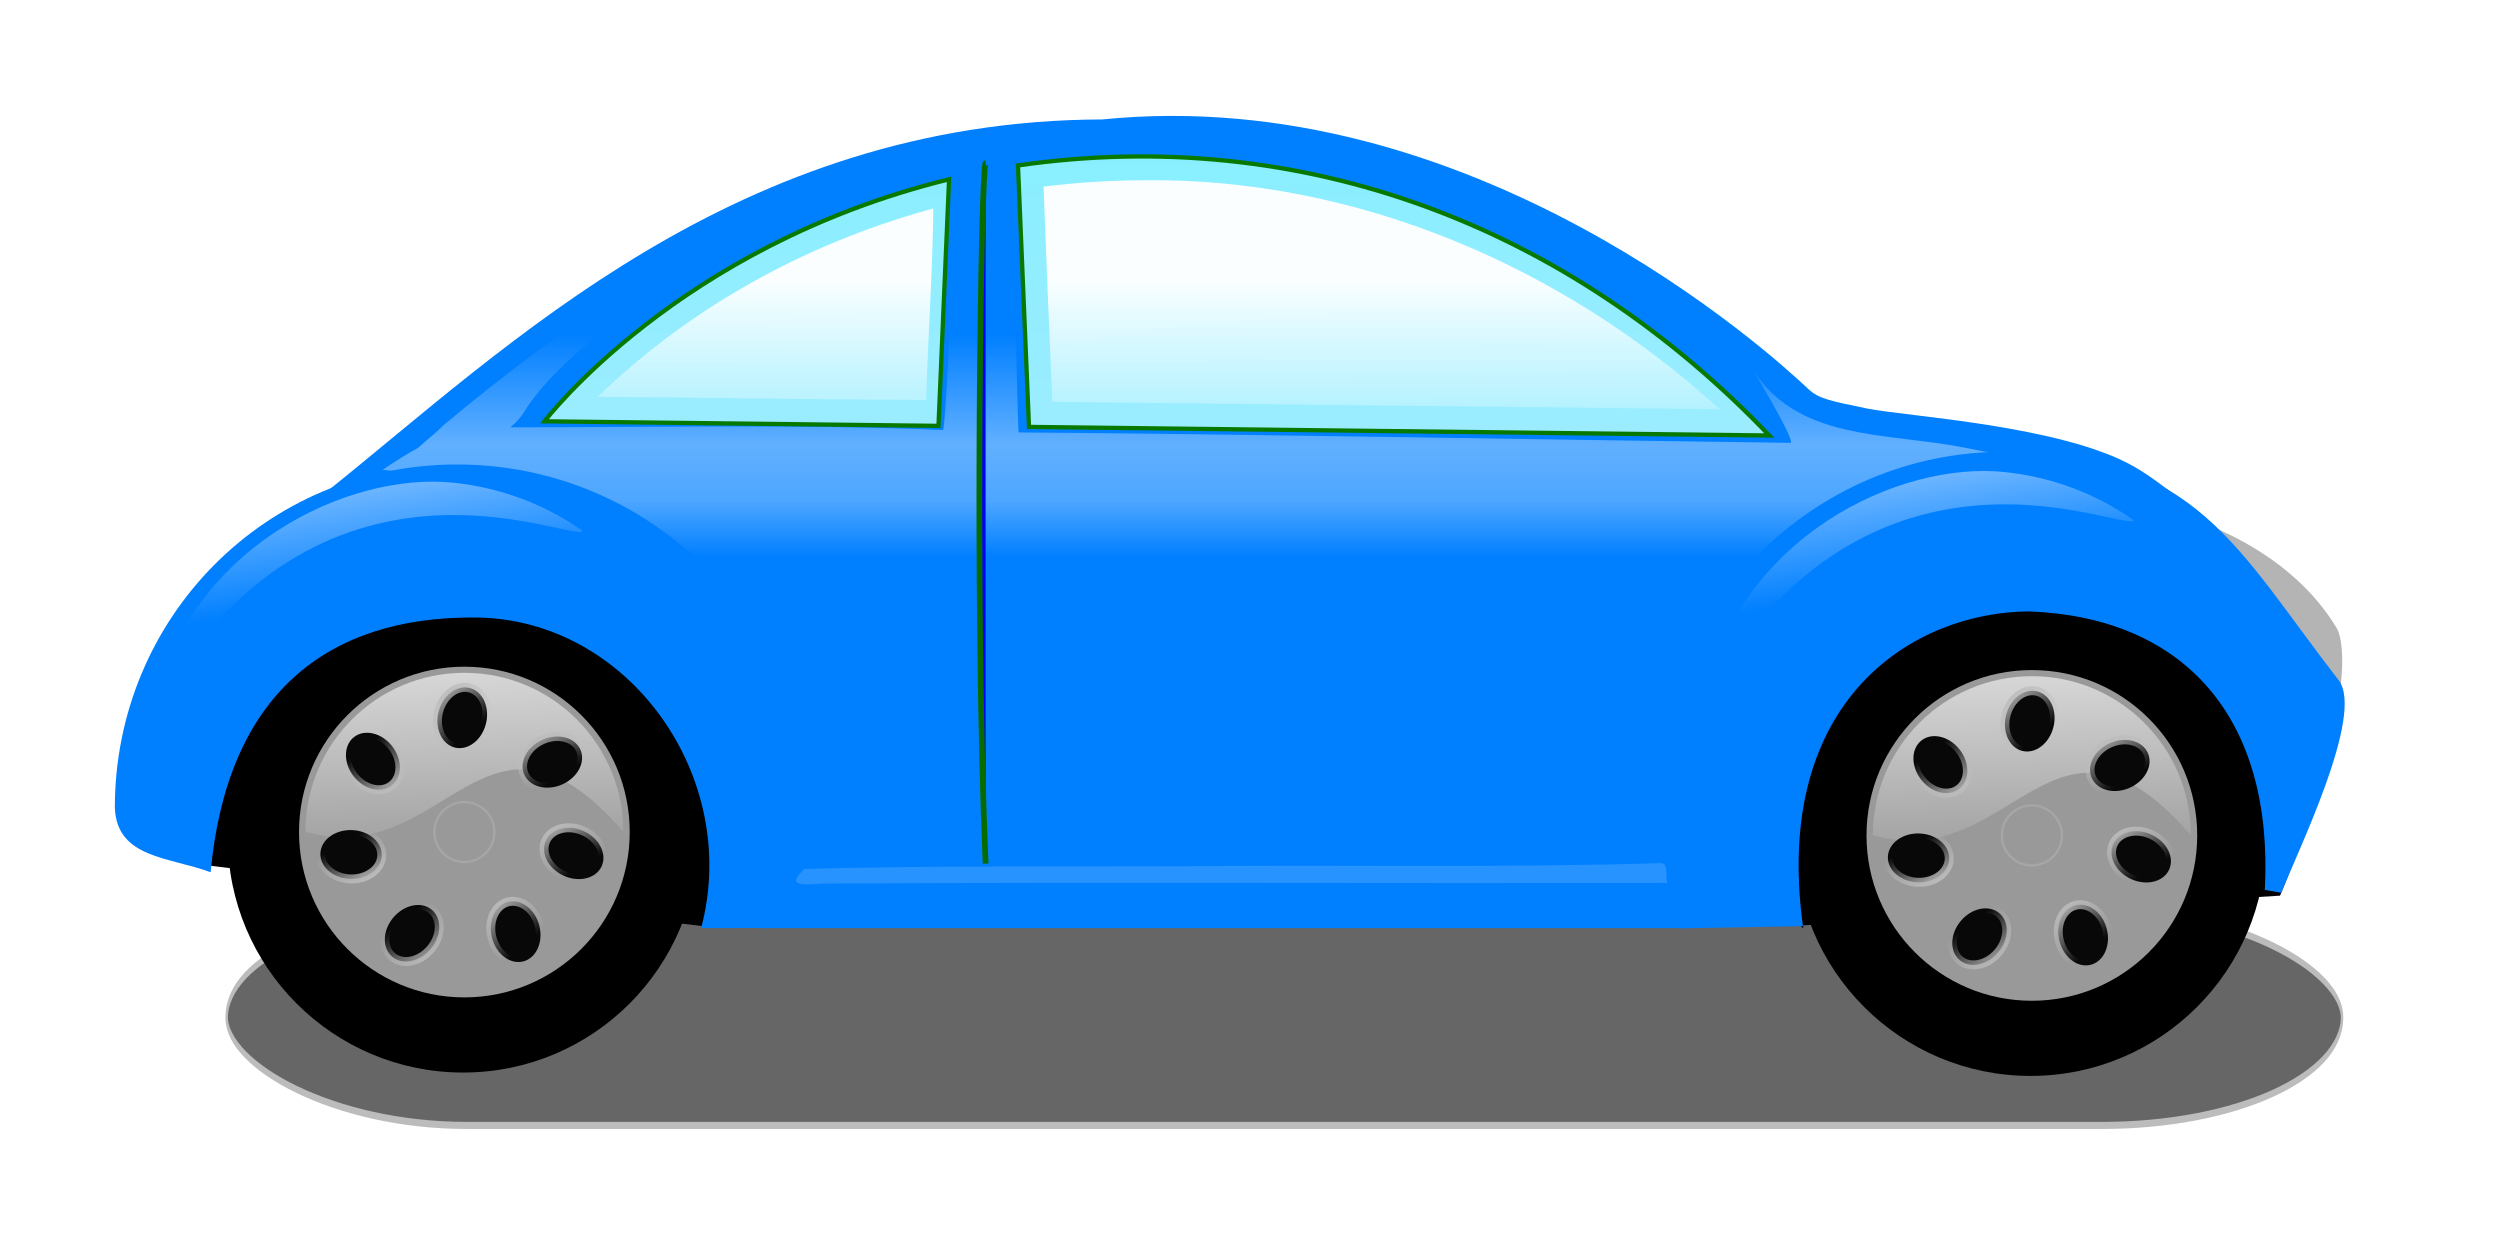 <?xml version="1.0"?><svg width="597.347" height="295.816" xmlns="http://www.w3.org/2000/svg" xmlns:xlink="http://www.w3.org/1999/xlink">
 <defs>
  <linearGradient id="linearGradient6250">
   <stop offset="0" stop-color="#bcbcbc" id="stop6252"/>
   <stop offset="1" stop-opacity="0" stop-color="#bcbcbc" id="stop6254"/>
  </linearGradient>
  <linearGradient id="linearGradient5247">
   <stop offset="0" stop-color="#ffffff" id="stop5249"/>
   <stop offset="1" stop-opacity="0" stop-color="#ffffff" id="stop5251"/>
  </linearGradient>
  <linearGradient id="linearGradient5234">
   <stop offset="0" stop-color="#000000" id="stop5236"/>
   <stop offset="0.813" stop-color="#3c3c3c" id="stop5242"/>
   <stop offset="1" stop-color="#000000" id="stop5238"/>
  </linearGradient>
  <linearGradient id="linearGradient28588">
   <stop offset="0" stop-color="#ffffff" id="stop28590"/>
   <stop offset="1" stop-opacity="0" stop-color="#ffffff" id="stop28592"/>
  </linearGradient>
  <linearGradient id="linearGradient16199">
   <stop offset="0" stop-opacity="0" stop-color="#ffffff" id="stop16201"/>
   <stop offset="0.5" stop-opacity="0.637" stop-color="#ffffff" id="stop16205"/>
   <stop offset="0.75" stop-opacity="0.505" stop-color="#ffffff" id="stop16207"/>
   <stop offset="1" stop-opacity="0" stop-color="#ffffff" id="stop16203"/>
  </linearGradient>
  <linearGradient id="linearGradient16120">
   <stop offset="0" stop-color="#ffffff" id="stop16122"/>
   <stop offset="1" stop-opacity="0" stop-color="#ffffff" id="stop16124"/>
  </linearGradient>
  <linearGradient id="linearGradient14136">
   <stop offset="0" stop-color="#9eecff" id="stop14138"/>
   <stop offset="1" stop-color="#87efff" id="stop14140"/>
  </linearGradient>
  <linearGradient xlink:href="#linearGradient16120" y2="0.617" x2="0.464" y1="-0.185" x1="0.291" id="linearGradient24487"/>
  <linearGradient xlink:href="#linearGradient16120" y2="0.617" x2="0.464" y1="-0.185" x1="0.291" id="linearGradient24490"/>
  <linearGradient xlink:href="#linearGradient14136" y2="0.004" x2="0.522" y1="1.138" x1="0.525" id="linearGradient24498"/>
  <linearGradient xlink:href="#linearGradient16199" y2="0.597" x2="0.5" y1="0.253" x1="0.5" id="linearGradient24507"/>
  <linearGradient xlink:href="#linearGradient28588" y2="1.217" x2="0.542" y1="0.442" x1="0.534" id="linearGradient3252"/>
  <radialGradient xlink:href="#linearGradient5234" fy="532.029" fx="173.108" r="61.067" cy="532.029" cx="173.108" gradientUnits="userSpaceOnUse" id="radialGradient8290"/>
  <linearGradient xlink:href="#linearGradient5247" y2="1" x2="0.29" y1="-0.636" x1="0.21" id="linearGradient8292"/>
  <linearGradient xlink:href="#linearGradient6250" y2="0.3" x2="0.319" y1="1.03" x1="0.84" id="linearGradient8294"/>
  <linearGradient xlink:href="#linearGradient6250" y2="0.3" x2="0.319" y1="1.03" x1="0.84" id="linearGradient8304"/>
  <linearGradient xlink:href="#linearGradient6250" y2="0.3" x2="0.319" y1="1.03" x1="0.84" id="linearGradient8306"/>
  <radialGradient xlink:href="#linearGradient16120" fy="532.736" fx="177.85" r="8.09" cy="532.736" cx="177.85" gradientUnits="userSpaceOnUse" id="radialGradient8308"/>
  <radialGradient xlink:href="#linearGradient5234" fy="532.029" fx="173.108" r="61.067" cy="532.029" cx="173.108" gradientUnits="userSpaceOnUse" id="radialGradient8338"/>
  <linearGradient xlink:href="#linearGradient5247" y2="1" x2="0.29" y1="-0.636" x1="0.21" id="linearGradient8340"/>
  <linearGradient xlink:href="#linearGradient6250" y2="0.3" x2="0.319" y1="1.03" x1="0.84" id="linearGradient8342"/>
  <linearGradient xlink:href="#linearGradient6250" y2="0.3" x2="0.319" y1="1.03" x1="0.84" id="linearGradient8352"/>
  <linearGradient xlink:href="#linearGradient6250" y2="0.3" x2="0.319" y1="1.03" x1="0.84" id="linearGradient8354"/>
  <radialGradient xlink:href="#linearGradient16120" fy="532.736" fx="177.85" r="8.09" cy="532.736" cx="177.85" gradientUnits="userSpaceOnUse" id="radialGradient8356"/>
  <filter x="-0.018" y="-0.487" height="1.975" width="1.036" id="filter13283">
   <feGaussianBlur stdDeviation="4.544" id="feGaussianBlur13285"/>
  </filter>
  <linearGradient xlink:href="#linearGradient6250" y2="0.7" x2="0.681" y1="-0.03" x1="0.16" id="svg_1"/>
  <linearGradient xlink:href="#linearGradient6250" y2="0.7" x2="0.681" y1="-0.03" x1="0.16" id="svg_2"/>
  <linearGradient xlink:href="#linearGradient6250" y2="0.7" x2="0.681" y1="-0.03" x1="0.16" id="svg_3"/>
  <linearGradient xlink:href="#linearGradient6250" y2="0.7" x2="0.681" y1="-0.03" x1="0.16" id="svg_4"/>
  <linearGradient xlink:href="#linearGradient6250" y2="0.7" x2="0.681" y1="-0.03" x1="0.16" id="svg_5"/>
  <linearGradient xlink:href="#linearGradient6250" y2="0.7" x2="0.681" y1="-0.03" x1="0.16" id="svg_6"/>
  <linearGradient xlink:href="#linearGradient6250" y2="0.7" x2="0.681" y1="-0.03" x1="0.16" id="svg_7"/>
  <linearGradient xlink:href="#linearGradient6250" y2="0.7" x2="0.681" y1="-0.03" x1="0.16" id="svg_8"/>
 </defs>
 <g>
  <title>Layer 1</title>
  <rect filter="url(#filter13283)" ry="9.144" rx="57.77" height="18.287" width="509.515" y="382.723" x="33.701" transform="matrix(0.992 0 0 2.822 20.732 -862.742)" stroke-width="0.6" stroke-miterlimit="4" stroke-dashoffset="0" stroke="#bcbcbc" fill-rule="evenodd" fill="#666666" id="rect9337"/>
  <path d="m430.35,220.633l114.091,-7.106l3.56,-8.813l-13.954,-34.55l-104.687,-5.552c0.33,18.673 0.66,-21.843 0.99,56.021z" stroke-width="1px" stroke="#000000" fill-rule="evenodd" fill="#000000" id="path8312"/>
  <path d="m263.396,28.536c-87.348,0.263 -141.954,54.181 -185.012,88.679c9.409,-3.655 19.658,-5.651 30.376,-5.651c45.854,0 83.07,36.737 83.07,82.016c0,9.892 -1.778,19.379 -5.033,28.163l215.733,-0.545c-3.604,-9.184 -5.587,-19.175 -5.587,-29.611c0,-45.278 37.216,-82.016 83.07,-82.016c16.229,0 31.374,4.609 44.171,12.564c-5.069,-4.402 -9.976,-8.167 -14.139,-10.571c-17.253,-9.963 -54.926,-12.087 -63.898,-13.95c-8.875,-1.843 -11.555,-2.302 -14.05,-4.655c-9.259,-8.735 -80.398,-73.323 -168.701,-64.423z" stroke-width="1px" fill-rule="evenodd" fill="#007fff" id="path4342"/>
  <path d="m191.224,206.01l208.919,-0.562l3.248,16.314l-221.909,0l9.742,-15.752z" stroke-width="1px" stroke-miterlimit="4" stroke-dashoffset="0" marker-start="none" marker-mid="none" marker-end="none" fill-rule="evenodd" fill="#007fff" id="path12136"/>
  <path d="m499.476,118.728c20.916,18.653 39.155,38.854 54.252,60.374c6.337,-8.031 7.106,-24.868 4.585,-29.057c-10.589,-17.595 -32.842,-28.801 -58.837,-31.317z" stroke-width="1.909px" fill-rule="evenodd" fill="#b3b3b3" opacity="0.992" id="path2371"/>
  <path d="m200.772,44.199c-0.349,0.119 -0.699,0.239 -1.048,0.358c-34.772,11.973 -65.6,33.528 -93.975,57.214c-0.384,0.614 -3.838,3.422 -5.886,5.263c-2.336,1.266 -5.102,2.956 -8.433,5.215c34.039,3.423 73.328,27.014 83.22,53.603c3.723,9.654 5.228,19.855 4.898,30.001c80.974,-0.057 161.864,-3.792 242.814,-4.936c3.289,-23.313 19.505,-43.676 38.239,-60.562c5.871,-5.588 12.965,-10.4 18.124,-16.409c1.214,-1.826 0.174,-4.139 -0.989,-5.496c0.906,-0.091 -0.084,0.263 -7.716,-1.377c-19.584,-3.953 -41.05,-1.397 -51.918,-19.895c-0.877,-1.494 11.371,18.651 9.68,18.629c-65.672,-0.848 -127.612,-2.056 -184.372,-2.492c-0.288,-0.002 -1.176,-50.407 -1.709,-63.071c-1.769,-0.08 -11.964,1.517 -13.145,1.719c-0.144,1.193 -2.406,60.827 -3.26,60.79c-33.393,-1.419 -66.812,-0.652 -103.385,-0.654c1.344,-1.058 2.52,-2.329 3.46,-3.876c9.651,-15.878 46.012,-40.629 75.401,-54.023z" stroke-width="1px" fill-rule="evenodd" fill="url(#linearGradient24507)" opacity="0.6" id="path16188"/>
  <path d="m46.504,205.897l121.002,14.845l6.278,-15.416l-14.269,-35.97l-103.308,-5.138l-9.703,41.679z" stroke-width="1px" stroke="#000000" fill-rule="evenodd" fill="#000000" id="path8310"/>
  <g transform="matrix(0.921 0 0 0.921 -0.879 -44.496)" id="g8277">
   <path d="m182.164,265.499c0,33.726 -27.341,61.067 -61.067,61.067c-33.727,0 -61.067,-27.341 -61.067,-61.067c0,-33.727 27.341,-61.067 61.067,-61.067c33.726,0 61.067,27.34 61.067,61.067z" stroke-width="11.4" stroke-miterlimit="4" stroke-dashoffset="0" marker-start="none" marker-mid="none" marker-end="none" fill-rule="evenodd" fill="url(#radialGradient8290)" id="path3292"/>
   <path d="m164.327,264.173c0,23.692 -19.206,42.898 -42.899,42.898c-23.692,0 -42.898,-19.206 -42.898,-42.898c0,-23.692 19.206,-42.899 42.898,-42.899c23.693,0 42.899,19.207 42.899,42.899z" stroke-width="11.4" stroke-miterlimit="4" stroke-dashoffset="0" marker-start="none" marker-mid="none" marker-end="none" fill-rule="evenodd" fill="#999999" id="path3294"/>
   <path d="m162.669,264.105c-35.794,-41.178 -46.059,10.369 -82.482,0c0,-22.765 18.476,-41.241 41.241,-41.241c22.765,0 41.241,18.476 41.241,41.241z" stroke-width="11.4" stroke-miterlimit="4" stroke-dashoffset="0" marker-start="none" marker-mid="none" marker-end="none" fill-rule="evenodd" fill="url(#linearGradient8292)" id="path5244"/>
   <path d="m102.602,252.087c-2.76,2.152 -7.19,1.084 -9.896,-2.385c-2.705,-3.47 -2.661,-8.027 0.099,-10.179c2.76,-2.152 7.19,-1.084 9.896,2.386c2.705,3.469 2.661,8.026 -0.099,10.178z" stroke-width="2.321" stroke-miterlimit="4" stroke-dashoffset="0" stroke="url(#linearGradient8294)" marker-start="none" marker-mid="none" marker-end="none" fill-rule="evenodd" fill="#080808" id="path6262"/>
   <path d="m118.964,242.256c-3.397,-0.842 -5.293,-4.986 -4.235,-9.257c1.058,-4.27 4.669,-7.05 8.066,-6.208c3.397,0.841 5.293,4.985 4.235,9.256c-1.058,4.27 -4.669,7.05 -8.066,6.209z" stroke-width="2.321" stroke-miterlimit="4" stroke-dashoffset="0" stroke="url(#svg_8)" marker-start="none" marker-mid="none" marker-end="none" fill-rule="evenodd" fill="#080808" id="path6266"/>
   <path d="m136.968,249.261c-1.422,-3.197 0.684,-7.239 4.704,-9.027c4.02,-1.788 8.432,-0.645 9.854,2.553c1.422,3.197 -0.684,7.239 -4.704,9.027c-4.02,1.788 -8.432,0.645 -9.854,-2.553z" stroke-width="2.321" stroke-miterlimit="4" stroke-dashoffset="0" stroke="url(#svg_7)" marker-start="none" marker-mid="none" marker-end="none" fill-rule="evenodd" fill="#080808" id="path6270"/>
   <path d="m142.573,266.377c1.471,-3.175 5.9,-4.251 9.892,-2.402c3.992,1.849 6.036,5.922 4.566,9.098c-1.471,3.176 -5.9,4.251 -9.892,2.402c-3.992,-1.849 -6.036,-5.922 -4.566,-9.098z" stroke-width="2.321" stroke-miterlimit="4" stroke-dashoffset="0" stroke="url(#svg_6)" marker-start="none" marker-mid="none" marker-end="none" fill-rule="evenodd" fill="#080808" id="path6274"/>
   <path d="m132.751,282.301c3.39,-0.869 7.024,1.881 8.116,6.143c1.093,4.262 -0.77,8.422 -4.16,9.29c-3.39,0.869 -7.024,-1.881 -8.116,-6.143c-1.093,-4.262 0.77,-8.421 4.16,-9.29z" stroke-width="2.321" stroke-miterlimit="4" stroke-dashoffset="0" stroke="url(#svg_5)" marker-start="none" marker-mid="none" marker-end="none" fill-rule="evenodd" fill="#080808" id="path6278"/>
   <path d="m112.994,284.345c2.673,2.259 2.538,6.815 -0.303,10.175c-2.84,3.36 -7.309,4.253 -9.982,1.994c-2.673,-2.259 -2.537,-6.815 0.303,-10.175c2.84,-3.36 7.309,-4.253 9.982,-1.994z" stroke-width="2.321" stroke-miterlimit="4" stroke-dashoffset="0" stroke="url(#linearGradient8304)" marker-start="none" marker-mid="none" marker-end="none" fill-rule="evenodd" fill="#080808" id="path6282"/>
   <path d="m99.997,270.304c-0.134,3.497 -3.806,6.196 -8.203,6.028c-4.396,-0.169 -7.852,-3.14 -7.718,-6.637c0.134,-3.497 3.806,-6.196 8.203,-6.028c4.396,0.169 7.852,3.14 7.718,6.637z" stroke-width="2.321" stroke-miterlimit="4" stroke-dashoffset="0" stroke="url(#linearGradient8306)" marker-start="none" marker-mid="none" marker-end="none" fill-rule="evenodd" fill="#080808" id="path6288"/>
   <path d="m129.219,264.173c0,4.302 -3.488,7.79 -7.791,7.79c-4.302,0 -7.79,-3.488 -7.79,-7.79c0,-4.303 3.488,-7.79 7.79,-7.79c4.303,0 7.791,3.487 7.791,7.79z" stroke-width="0.6" stroke-miterlimit="4" stroke-dashoffset="0" stroke="#bcbcbc" marker-start="none" marker-mid="none" marker-end="none" fill-rule="evenodd" fill="url(#radialGradient8308)" opacity="0.377" id="path6329"/>
  </g>
  <path d="m109.232,110.987c-45.854,0 -81.792,36.753 -81.792,82.031c0.487,12.077 12.984,11.709 22.887,15.397c3.869,-42.183 27.492,-61.191 63.335,-60.871c36.698,0.32 63.467,38.27 53.863,74.216l19.129,-0.035c3.592,-9.171 5.633,-18.289 5.633,-28.707c0,-45.278 -37.201,-82.031 -83.055,-82.031l0,0z" stroke-width="2.9" stroke-miterlimit="4" stroke-dashoffset="0" marker-start="none" marker-mid="none" marker-end="none" fill-rule="nonzero" fill="#007fff" id="path2378"/>
  <g transform="matrix(0.921 0 0 0.921 373.653 -43.689)" id="g8314">
   <path d="m182.164,265.499c0,33.726 -27.341,61.067 -61.067,61.067c-33.727,0 -61.067,-27.341 -61.067,-61.067c0,-33.727 27.341,-61.067 61.067,-61.067c33.726,0 61.067,27.34 61.067,61.067z" stroke-width="11.4" stroke-miterlimit="4" stroke-dashoffset="0" marker-start="none" marker-mid="none" marker-end="none" fill-rule="evenodd" fill="url(#radialGradient8338)" id="path8316"/>
   <path d="m164.327,264.173c0,23.692 -19.206,42.898 -42.899,42.898c-23.692,0 -42.898,-19.206 -42.898,-42.898c0,-23.692 19.206,-42.899 42.898,-42.899c23.693,0 42.899,19.207 42.899,42.899z" stroke-width="11.4" stroke-miterlimit="4" stroke-dashoffset="0" marker-start="none" marker-mid="none" marker-end="none" fill-rule="evenodd" fill="#999999" id="path8318"/>
   <path d="m162.669,264.105c-35.794,-41.178 -46.059,10.369 -82.482,0c0,-22.765 18.476,-41.241 41.241,-41.241c22.765,0 41.241,18.476 41.241,41.241z" stroke-width="11.4" stroke-miterlimit="4" stroke-dashoffset="0" marker-start="none" marker-mid="none" marker-end="none" fill-rule="evenodd" fill="url(#linearGradient8340)" id="path8320"/>
   <path d="m102.602,252.087c-2.76,2.152 -7.19,1.084 -9.896,-2.385c-2.705,-3.47 -2.661,-8.027 0.099,-10.179c2.76,-2.152 7.19,-1.084 9.896,2.386c2.705,3.469 2.661,8.026 -0.099,10.178z" stroke-width="2.321" stroke-miterlimit="4" stroke-dashoffset="0" stroke="url(#linearGradient8342)" marker-start="none" marker-mid="none" marker-end="none" fill-rule="evenodd" fill="#080808" id="path8322"/>
   <path d="m118.964,242.256c-3.397,-0.842 -5.293,-4.986 -4.235,-9.257c1.058,-4.27 4.669,-7.05 8.066,-6.208c3.397,0.841 5.293,4.985 4.235,9.256c-1.058,4.27 -4.669,7.05 -8.066,6.209z" stroke-width="2.321" stroke-miterlimit="4" stroke-dashoffset="0" stroke="url(#svg_4)" marker-start="none" marker-mid="none" marker-end="none" fill-rule="evenodd" fill="#080808" id="path8324"/>
   <path d="m136.968,249.261c-1.422,-3.197 0.684,-7.239 4.704,-9.027c4.02,-1.788 8.432,-0.645 9.854,2.553c1.422,3.197 -0.684,7.239 -4.704,9.027c-4.02,1.788 -8.432,0.645 -9.854,-2.553z" stroke-width="2.321" stroke-miterlimit="4" stroke-dashoffset="0" stroke="url(#svg_3)" marker-start="none" marker-mid="none" marker-end="none" fill-rule="evenodd" fill="#080808" id="path8326"/>
   <path d="m142.573,266.377c1.471,-3.175 5.9,-4.251 9.892,-2.402c3.992,1.849 6.036,5.922 4.566,9.098c-1.471,3.176 -5.9,4.251 -9.892,2.402c-3.992,-1.849 -6.036,-5.922 -4.566,-9.098z" stroke-width="2.321" stroke-miterlimit="4" stroke-dashoffset="0" stroke="url(#svg_2)" marker-start="none" marker-mid="none" marker-end="none" fill-rule="evenodd" fill="#080808" id="path8328"/>
   <path d="m132.751,282.301c3.39,-0.869 7.024,1.881 8.116,6.143c1.093,4.262 -0.77,8.422 -4.16,9.29c-3.39,0.869 -7.024,-1.881 -8.116,-6.143c-1.093,-4.262 0.77,-8.421 4.16,-9.29z" stroke-width="2.321" stroke-miterlimit="4" stroke-dashoffset="0" stroke="url(#svg_1)" marker-start="none" marker-mid="none" marker-end="none" fill-rule="evenodd" fill="#080808" id="path8330"/>
   <path d="m112.994,284.345c2.673,2.259 2.538,6.815 -0.303,10.175c-2.84,3.36 -7.309,4.253 -9.982,1.994c-2.673,-2.259 -2.537,-6.815 0.303,-10.175c2.84,-3.36 7.309,-4.253 9.982,-1.994z" stroke-width="2.321" stroke-miterlimit="4" stroke-dashoffset="0" stroke="url(#linearGradient8352)" marker-start="none" marker-mid="none" marker-end="none" fill-rule="evenodd" fill="#080808" id="path8332"/>
   <path d="m99.997,270.304c-0.134,3.497 -3.806,6.196 -8.203,6.028c-4.396,-0.169 -7.852,-3.14 -7.718,-6.637c0.134,-3.497 3.806,-6.196 8.203,-6.028c4.396,0.169 7.852,3.14 7.718,6.637z" stroke-width="2.321" stroke-miterlimit="4" stroke-dashoffset="0" stroke="url(#linearGradient8354)" marker-start="none" marker-mid="none" marker-end="none" fill-rule="evenodd" fill="#080808" id="path8334"/>
   <path d="m129.219,264.173c0,4.302 -3.488,7.79 -7.791,7.79c-4.302,0 -7.79,-3.488 -7.79,-7.79c0,-4.303 3.488,-7.79 7.79,-7.79c4.303,0 7.791,3.487 7.791,7.79z" stroke-width="0.6" stroke-miterlimit="4" stroke-dashoffset="0" stroke="#bcbcbc" marker-start="none" marker-mid="none" marker-end="none" fill-rule="evenodd" fill="url(#radialGradient8356)" opacity="0.377" id="path8336"/>
  </g>
  <path d="m478.909,107.942c45.854,0 55.593,23.273 79.875,54.568c6.369,8.209 -10.083,41.453 -13.675,50.812l-3.953,-0.693c2.167,-41.412 -19.438,-65.133 -56.284,-66.538c-27.543,0.106 -61.494,20.968 -54.08,75.211l-29.381,0.509c-3.592,-9.359 -5.557,-19.524 -5.557,-30.156c0,-46.206 37.201,-83.713 83.055,-83.713z" stroke-width="2.9" stroke-miterlimit="4" stroke-dashoffset="0" marker-start="none" marker-mid="none" marker-end="none" fill-rule="nonzero" fill="#007fff" id="path3357"/>
  <path d="m243.231,39.528l2.636,62.477l176.894,2.055c-48.141,-50.344 -111.827,-74.313 -179.53,-64.532zm-16.462,3.316c-64.867,15.908 -96.67,57.822 -96.67,57.822l94.139,1.09l2.531,-58.912z" stroke-width="1.026" stroke-miterlimit="4" stroke="#087900" fill-rule="evenodd" fill="url(#linearGradient24498)" id="path4328"/>
  <path d="m273.108,43.074c-7.942,0.042 -15.882,0.542 -23.766,1.505c0.645,17.15 1.346,34.299 2.106,51.444c53.148,0.61 106.297,1.179 159.446,1.764c-37.387,-34.151 -86.977,-55.419 -137.786,-54.713zm-51.522,7.124c-29.29,8.2 -56.803,23.323 -78.748,44.614c26.148,0.145 52.292,0.671 78.439,0.761c0.493,-15.261 1.545,-30.501 1.73,-45.773c-0.474,0.133 -0.948,0.265 -1.421,0.398z" stroke-width="2.1" stroke-miterlimit="4" fill-rule="evenodd" fill="url(#linearGradient3252)" opacity="0.958" id="path16269"/>
  <path d="m235.498,39.013c-1.077,0 -2.733,103.659 0,167.344" stroke-width="1.368" stroke-miterlimit="4" stroke="#076c00" fill-rule="evenodd" fill="#0000ff" id="path4336"/>
  <path d="m108.485,115.357c-24.949,-2.738 -64.169,15.236 -72.433,55.444c39.708,-71.289 101.348,-40.654 103.165,-43.955c-9.146,-6.445 -19.784,-10.347 -30.732,-11.489z" stroke-width="2.9" stroke-miterlimit="4" stroke-dashoffset="0" marker-start="none" marker-mid="none" marker-end="none" fill-rule="nonzero" fill="url(#linearGradient24490)" opacity="0.969" id="path15113"/>
  <path d="m479.1,112.806c-24.95,-2.738 -64.17,15.236 -72.433,55.444c39.707,-71.289 101.348,-40.654 103.164,-43.956c-9.146,-6.444 -19.784,-10.346 -30.731,-11.488z" stroke-width="2.9" stroke-miterlimit="4" stroke-dashoffset="0" marker-start="none" marker-mid="none" marker-end="none" fill-rule="nonzero" fill="url(#linearGradient24487)" opacity="0.969" id="path16128"/>
  <path d="m396.89,206.222c-38.053,1.196 -76.146,0.345 -114.216,0.761c-30.111,0.125 -60.528,-0.187 -90.451,0.646c-4.772,4.315 -0.092,3.794 4.477,3.488c67.242,-0.364 134.484,-0.019 201.725,-0.143c-0.574,-1.134 0.348,-4.784 -1.535,-4.752z" stroke-width="1px" stroke-miterlimit="4" stroke-dashoffset="0" marker-start="none" marker-mid="none" marker-end="none" fill-rule="evenodd" fill="#ffffff" opacity="0.155" id="path8360"/>
 </g>
</svg>